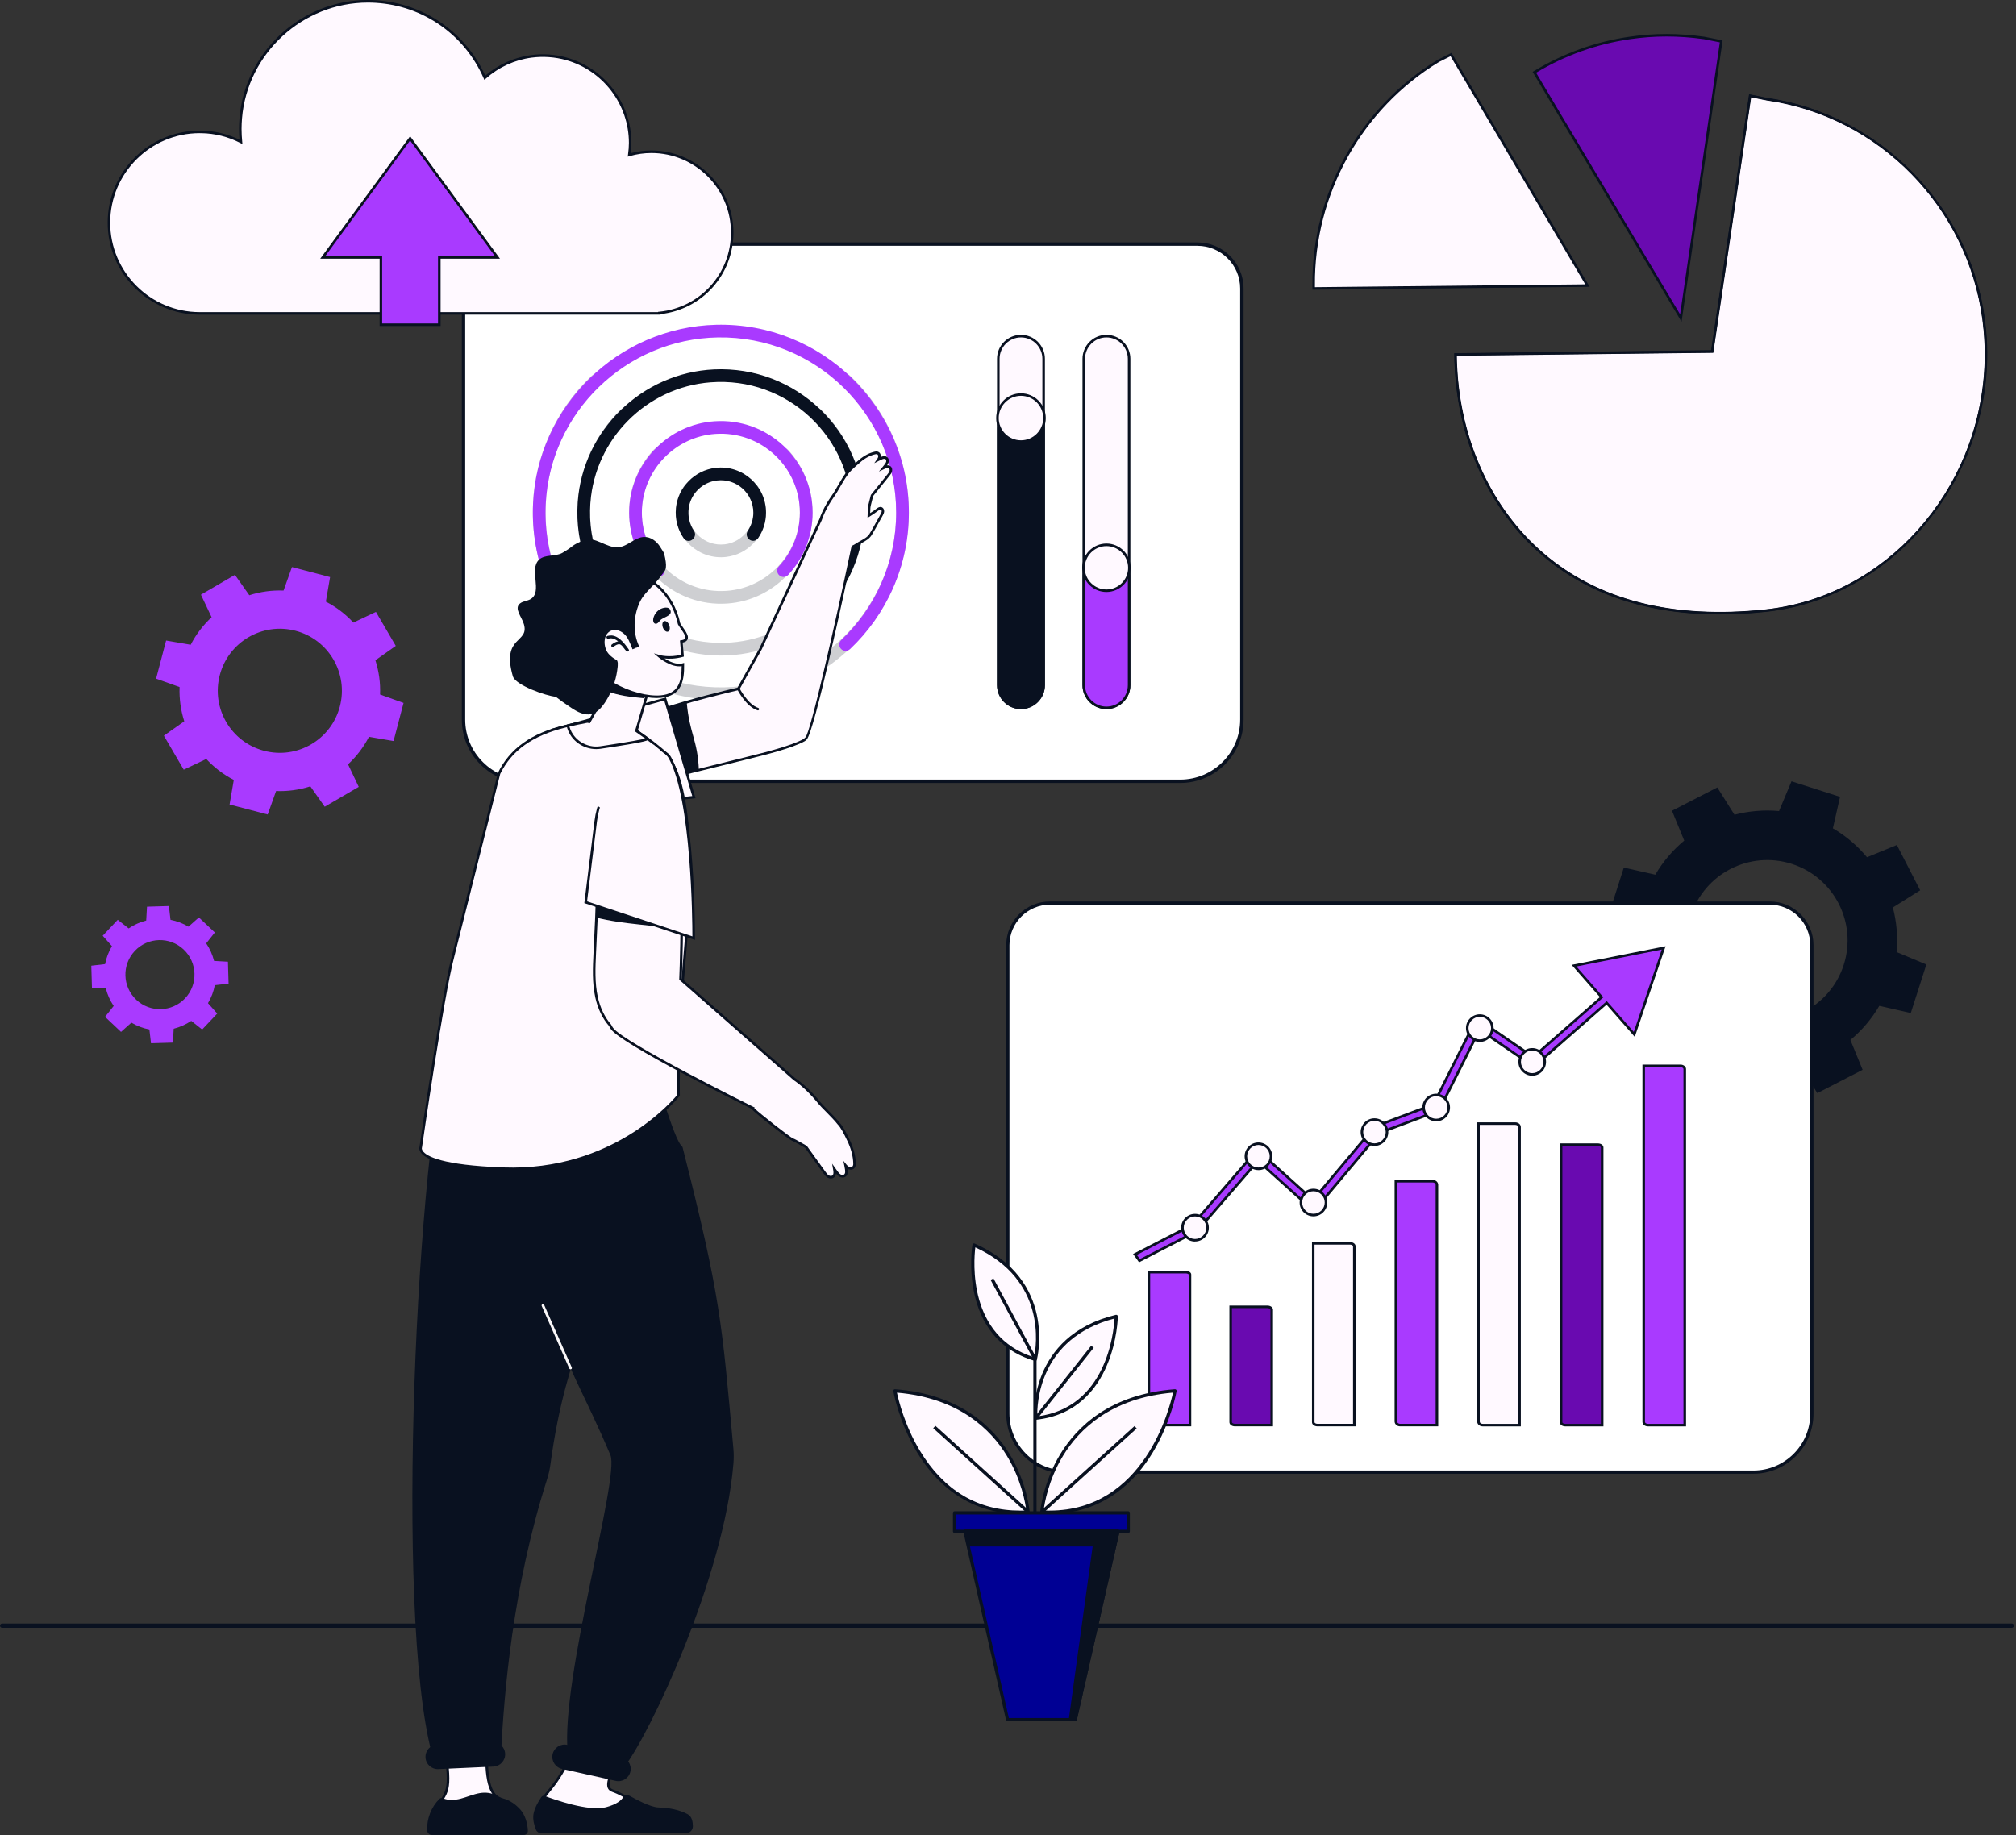 <svg width="715" height="651" viewBox="0 0 715 651" fill="none" xmlns="http://www.w3.org/2000/svg">
<rect x="0" y="0" width="715" height="651" fill="#333333" stroke="none"/>
<g clip-path="url(#clip0_704_926)">
<path d="M139.58 262.87L143.13 249.35L134.8 246.37C134.97 242.19 134.38 238.1 133.14 234.22L140.37 229.12L133.33 217.06L125.33 220.85C122.57 217.87 119.29 215.34 115.57 213.43L117.07 204.71L103.55 201.16L100.57 209.49C96.4 209.33 92.3 209.91 88.42 211.15L83.32 203.92L71.26 210.96L75.05 218.96C72.06 221.72 69.54 225 67.63 228.72L58.91 227.22L55.36 240.74L63.69 243.72C63.53 247.89 64.11 251.99 65.35 255.87L58.12 260.97L65.16 273.03L73.16 269.24C75.92 272.22 79.21 274.75 82.92 276.66L81.42 285.38L94.94 288.93L97.92 280.6C102.1 280.77 106.19 280.18 110.07 278.94L115.17 286.17L127.23 279.13L123.44 271.13C126.42 268.37 128.95 265.08 130.86 261.37L139.58 262.87ZM93.65 266.33C81.89 263.24 74.87 251.21 77.96 239.45C81.05 227.7 93.08 220.67 104.84 223.76C116.6 226.85 123.62 238.88 120.53 250.64C117.44 262.4 105.41 269.42 93.65 266.33Z" fill="#A93AFF"/>
<path d="M677.69 359.36L683.21 342.14L672.65 337.72C673.15 332.33 672.67 327 671.33 321.91L681.02 315.82L672.75 299.75L662.16 304.09C658.79 300.04 654.74 296.56 650.06 293.83L652.6 282.67L635.38 277.15L630.96 287.71C625.58 287.22 620.24 287.69 615.15 289.02L609.06 279.33L592.99 287.6L597.33 298.19C593.28 301.56 589.8 305.61 587.07 310.29L575.91 307.75L570.39 324.97L580.94 329.39C580.45 334.76 580.92 340.11 582.26 345.2L572.57 351.3L580.84 367.36L591.43 363.02C594.8 367.06 598.87 370.56 603.53 373.28L600.99 384.44L618.21 389.96L622.63 379.4C628.02 379.9 633.35 379.42 638.44 378.08L644.54 387.77L660.61 379.5L656.27 368.91C660.31 365.54 663.81 361.47 666.52 356.81L677.69 359.35V359.36ZM618.11 360.67C603.14 355.87 594.89 339.84 599.68 324.87C604.48 309.9 620.51 301.65 635.48 306.45C650.45 311.25 658.71 327.28 653.91 342.25C649.11 357.23 633.08 365.48 618.11 360.68V360.67Z" fill="#091120"/>
<path d="M71.7 365.2L77.04 359.54L73.76 355.86C74.96 353.86 75.76 351.7 76.18 349.48L81.07 348.92L80.84 341.15L75.92 340.87C75.36 338.67 74.44 336.57 73.13 334.64L76.19 330.78L70.53 325.44L66.85 328.72C64.85 327.53 62.69 326.72 60.47 326.29L59.9 321.4L52.13 321.63L51.85 326.55C49.65 327.11 47.55 328.03 45.62 329.34L41.76 326.28L36.42 331.94L39.7 335.62C38.51 337.62 37.7 339.78 37.27 342L32.38 342.57L32.61 350.34L37.53 350.62C38.09 352.82 39.02 354.93 40.32 356.85L37.26 360.71L42.92 366.05L46.6 362.77C48.6 363.97 50.76 364.77 52.98 365.19L53.55 370.08L61.32 369.85L61.6 364.93C63.8 364.37 65.91 363.44 67.83 362.14L71.69 365.2H71.7ZM48.32 354.64C43.4 350 43.17 342.24 47.81 337.32C52.45 332.4 60.21 332.17 65.13 336.82C70.05 341.46 70.28 349.22 65.64 354.14C61 359.06 53.24 359.29 48.32 354.65V354.64Z" fill="#A93AFF"/>
<path d="M713.53 577.44H0.76C0.34 577.44 0 577.1 0 576.68C0 576.26 0.34 575.92 0.76 575.92H713.52C713.94 575.92 714.28 576.26 714.28 576.68C714.28 577.1 713.94 577.44 713.52 577.44H713.53Z" fill="#091120"/>
<path d="M424.69 86.6H180.16C171.46 86.6 164.4 93.65 164.4 102.35C164.4 146.4 164.4 209.87 164.4 255.26C164.4 267.35 174.2 277.15 186.29 277.15H418.57C430.66 277.15 440.46 267.35 440.46 255.26C440.46 209.87 440.46 146.39 440.46 102.35C440.46 93.65 433.41 86.6 424.7 86.6H424.69Z" fill="white"/>
<path d="M424.69 86H180.16C171.14 86 163.8 93.34 163.8 102.35V255.26C163.8 261.27 166.13 266.91 170.38 271.16C174.63 275.41 180.27 277.75 186.28 277.75H418.56C430.96 277.75 441.05 267.66 441.05 255.26V102.35C441.05 93.33 433.71 86 424.69 86ZM418.56 276.55H186.28C180.59 276.55 175.25 274.34 171.23 270.31C167.21 266.29 164.99 260.94 164.99 255.26V102.35C164.99 93.99 171.79 87.2 180.15 87.2H424.68C433.04 87.2 439.84 94 439.84 102.35V255.26C439.84 267 430.3 276.55 418.55 276.55H418.56Z" fill="#091120"/>
<g opacity="0.2">
<path d="M257.34 248.32C292.12 247.47 320.68 219.54 322.28 184.79C323.21 164.52 315.03 146.08 301.49 133.26C300.55 132.37 299.05 132.44 298.21 133.43C297.45 134.34 297.51 135.68 298.37 136.49C311.02 148.45 318.67 165.66 317.79 184.6C316.28 217.18 289.37 243.28 256.76 243.83C221.98 244.43 193.49 216.31 193.49 181.66C193.49 163.89 200.99 147.83 212.98 136.49C213.84 135.68 213.9 134.34 213.14 133.44C212.31 132.44 210.81 132.36 209.86 133.26C197.01 145.42 188.99 162.62 188.99 181.66C188.99 218.98 219.82 249.24 257.35 248.32H257.34Z" fill="#091120"/>
<path d="M258.101 232.49C283.651 231.29 304.581 210.93 306.421 185.42C307.551 169.75 301.541 155.42 291.321 145.38C290.391 144.46 288.871 144.54 288.031 145.54C287.281 146.44 287.331 147.76 288.161 148.57C297.501 157.73 302.981 170.8 301.941 185.1C300.291 207.81 282.041 226.16 259.34 227.91C232.101 230.01 209.271 208.45 209.271 181.66C209.271 168.72 214.591 157 223.171 148.57C224.001 147.75 224.061 146.43 223.311 145.54C222.471 144.54 220.95 144.47 220.01 145.38C210.61 154.61 204.771 167.47 204.771 181.65C204.771 210.52 228.94 233.85 258.11 232.49H258.101Z" fill="#091120"/>
<path d="M257.98 214.09C274.27 212.96 287.35 199.57 288.14 183.27C288.58 174.12 285.22 165.73 279.5 159.56C278.59 158.58 277.02 158.65 276.16 159.67V159.69C275.42 160.56 275.46 161.82 276.23 162.65C281.16 167.97 284.04 175.21 283.64 183.11C282.93 197.13 271.68 208.62 257.68 209.6C241.32 210.76 227.63 197.78 227.63 181.65C227.63 174.32 230.45 167.64 235.08 162.65C235.85 161.82 235.89 160.55 235.16 159.68L235.14 159.66C234.28 158.64 232.71 158.57 231.8 159.55C226.41 165.36 223.12 173.13 223.12 181.65C223.12 200.34 238.98 215.41 257.96 214.09H257.98Z" fill="#091120"/>
<path d="M257.57 197.56C264.94 196.71 270.84 190.71 271.59 183.33C272 179.31 270.91 175.55 268.82 172.53C268.03 171.39 266.35 171.35 265.46 172.42L265.35 172.55C264.73 173.29 264.63 174.37 265.18 175.17C266.75 177.46 267.5 180.35 267.05 183.41C266.3 188.48 262.14 192.5 257.05 193.09C250.09 193.91 244.14 188.46 244.14 181.66C244.14 179.28 244.86 177.07 246.11 175.24C246.66 174.43 246.65 173.36 246.02 172.61L245.87 172.43C244.95 171.34 243.26 171.45 242.46 172.62C240.69 175.2 239.65 178.31 239.65 181.67C239.65 191.12 247.89 198.69 257.57 197.57V197.56Z" fill="#091120"/>
</g>
<path d="M253.99 115.21C219.21 116.06 190.65 143.99 189.05 178.74C188.12 199.01 196.3 217.45 209.84 230.27C210.78 231.16 212.28 231.09 213.12 230.1C213.88 229.19 213.82 227.85 212.96 227.04C200.31 215.08 192.66 197.87 193.54 178.93C195.05 146.35 221.96 120.25 254.57 119.7C289.35 119.11 317.84 147.22 317.84 181.87C317.84 199.64 310.34 215.7 298.35 227.04C297.49 227.85 297.43 229.19 298.19 230.09C299.02 231.09 300.52 231.17 301.47 230.27C314.32 218.11 322.34 200.91 322.34 181.87C322.34 144.55 291.51 114.29 253.98 115.21H253.99Z" fill="#A93AFF"/>
<path d="M253.22 131.04C227.67 132.24 206.74 152.6 204.9 178.11C203.77 193.78 209.78 208.11 220 218.15C220.93 219.07 222.45 218.99 223.29 217.99C224.04 217.09 223.99 215.77 223.16 214.96C213.82 205.8 208.34 192.73 209.38 178.43C211.02 155.72 229.28 137.37 251.98 135.62C279.22 133.52 302.05 155.08 302.05 181.87C302.05 194.81 296.73 206.53 288.15 214.96C287.32 215.78 287.26 217.1 288.01 217.99C288.85 218.99 290.37 219.06 291.31 218.15C300.71 208.92 306.55 196.06 306.55 181.88C306.55 153.01 282.38 129.68 253.21 131.04H253.22Z" fill="#091120"/>
<path d="M253.34 149.44C237.05 150.57 223.97 163.96 223.18 180.26C222.74 189.41 226.09 197.8 231.82 203.97C232.73 204.95 234.3 204.88 235.16 203.86H235.17C235.9 202.98 235.86 201.71 235.09 200.88C230.16 195.56 227.28 188.32 227.68 180.42C228.39 166.4 239.64 154.91 253.64 153.93C270 152.77 283.69 165.75 283.69 181.88C283.69 189.21 280.86 195.89 276.24 200.88C275.47 201.71 275.43 202.98 276.16 203.85L276.18 203.87C277.04 204.89 278.61 204.96 279.52 203.98C284.91 198.17 288.2 190.4 288.2 181.88C288.2 163.19 272.34 148.12 253.36 149.44H253.34Z" fill="#A93AFF"/>
<path d="M253.76 165.97C246.39 166.82 240.49 172.82 239.74 180.2C239.33 184.22 240.42 187.98 242.51 191C243.3 192.14 244.98 192.18 245.87 191.11L245.98 190.98C246.6 190.24 246.7 189.16 246.15 188.36C244.58 186.07 243.83 183.18 244.28 180.12C245.03 175.05 249.19 171.03 254.28 170.44C261.25 169.62 267.19 175.07 267.19 181.87C267.19 184.24 266.46 186.46 265.22 188.29C264.67 189.1 264.68 190.17 265.31 190.92L265.46 191.1C266.38 192.19 268.07 192.08 268.87 190.91C270.64 188.33 271.68 185.22 271.68 181.86C271.68 172.41 263.44 164.84 253.76 165.96V165.97Z" fill="#091120"/>
<path d="M362.1 251.09C357.66 251.09 354.06 247.49 354.06 243.05V127.27C354.06 122.83 357.66 119.23 362.1 119.23C366.54 119.23 370.14 122.83 370.14 127.27V243.05C370.14 247.49 366.54 251.09 362.1 251.09Z" fill="#FFF9FF"/>
<path d="M362.1 251.54C357.42 251.54 353.61 247.73 353.61 243.05V127.27C353.61 122.59 357.42 118.78 362.1 118.78C366.78 118.78 370.59 122.59 370.59 127.27V243.05C370.59 247.73 366.78 251.54 362.1 251.54ZM362.1 119.69C357.92 119.69 354.51 123.09 354.51 127.28V243.06C354.51 247.24 357.91 250.65 362.1 250.65C366.29 250.65 369.69 247.25 369.69 243.06V127.28C369.69 123.1 366.29 119.69 362.1 119.69Z" fill="#091120"/>
<path d="M362.1 251.09C357.66 251.09 354.06 247.49 354.06 243.05V151.56C354.06 147.12 357.66 143.52 362.1 143.52C366.54 143.52 370.14 147.12 370.14 151.56V243.05C370.14 247.49 366.54 251.09 362.1 251.09Z" fill="#091120"/>
<path d="M362.1 251.54C357.42 251.54 353.61 247.73 353.61 243.05V151.56C353.61 146.88 357.42 143.07 362.1 143.07C366.78 143.07 370.59 146.88 370.59 151.56V243.05C370.59 247.73 366.78 251.54 362.1 251.54ZM362.1 143.98C357.92 143.98 354.51 147.38 354.51 151.57V243.06C354.51 247.24 357.91 250.65 362.1 250.65C366.29 250.65 369.69 247.25 369.69 243.06V151.57C369.69 147.39 366.29 143.98 362.1 143.98Z" fill="#091120"/>
<path d="M392.41 251.09C387.97 251.09 384.37 247.49 384.37 243.05V127.27C384.37 122.83 387.97 119.23 392.41 119.23C396.85 119.23 400.45 122.83 400.45 127.27V243.05C400.45 247.49 396.85 251.09 392.41 251.09Z" fill="#FFF9FF"/>
<path d="M392.41 251.54C387.73 251.54 383.92 247.73 383.92 243.05V127.27C383.92 122.59 387.73 118.78 392.41 118.78C397.09 118.78 400.9 122.59 400.9 127.27V243.05C400.9 247.73 397.09 251.54 392.41 251.54ZM392.41 119.69C388.23 119.69 384.82 123.09 384.82 127.28V243.06C384.82 247.24 388.22 250.65 392.41 250.65C396.6 250.65 400 247.25 400 243.06V127.28C400 123.1 396.6 119.69 392.41 119.69Z" fill="#091120"/>
<path d="M392.41 251.09C387.97 251.09 384.37 247.49 384.37 243.05V204.07C384.37 199.63 387.97 196.03 392.41 196.03C396.85 196.03 400.45 199.63 400.45 204.07V243.05C400.45 247.49 396.85 251.09 392.41 251.09Z" fill="#A93AFF"/>
<path d="M392.41 251.54C387.73 251.54 383.92 247.73 383.92 243.05V204.07C383.92 199.39 387.73 195.58 392.41 195.58C397.09 195.58 400.9 199.39 400.9 204.07V243.05C400.9 247.73 397.09 251.54 392.41 251.54ZM392.41 196.49C388.23 196.49 384.82 199.89 384.82 204.08V243.06C384.82 247.24 388.22 250.65 392.41 250.65C396.6 250.65 400 247.25 400 243.06V204.08C400 199.9 396.6 196.49 392.41 196.49Z" fill="#091120"/>
<path d="M370.44 148.31C370.44 152.92 366.7 156.65 362.1 156.65C357.5 156.65 353.76 152.91 353.76 148.31C353.76 143.71 357.5 139.97 362.1 139.97C366.7 139.97 370.44 143.71 370.44 148.31Z" fill="#FFF9FF"/>
<path d="M362.1 157.1C357.25 157.1 353.31 153.16 353.31 148.31C353.31 143.46 357.26 139.52 362.1 139.52C366.94 139.52 370.89 143.47 370.89 148.31C370.89 153.15 366.95 157.1 362.1 157.1ZM362.1 140.41C357.75 140.41 354.21 143.95 354.21 148.3C354.21 152.65 357.75 156.19 362.1 156.19C366.45 156.19 369.99 152.65 369.99 148.3C369.99 143.95 366.45 140.41 362.1 140.41Z" fill="#091120"/>
<path d="M400.55 201.42C400.55 205.91 396.91 209.56 392.41 209.56C387.91 209.56 384.27 205.92 384.27 201.42C384.27 196.92 387.91 193.28 392.41 193.28C396.91 193.28 400.55 196.92 400.55 201.42Z" fill="#FFF9FF"/>
<path d="M392.41 210C387.68 210 383.82 206.15 383.82 201.41C383.82 196.67 387.67 192.82 392.41 192.82C397.15 192.82 400.99 196.67 400.99 201.41C400.99 206.15 397.14 210 392.41 210ZM392.41 193.73C388.17 193.73 384.72 197.18 384.72 201.42C384.72 205.66 388.17 209.11 392.41 209.11C396.65 209.11 400.1 205.66 400.1 201.42C400.1 197.18 396.65 193.73 392.41 193.73Z" fill="#091120"/>
<path d="M465.91 101.14V102.32L563.01 101.3L514.64 19.34L510.18 21.57C483.42 37.79 465.63 67.45 465.92 101.13L465.91 101.14Z" fill="#FFF9FF"/>
<path d="M465.47 102.77V101.14C465.18 68.62 482.23 37.99 509.94 21.19L514.81 18.75L563.79 101.74L465.47 102.77ZM514.46 19.93L510.37 21.98C482.96 38.6 466.08 68.94 466.35 101.14V101.87L562.22 100.86L514.45 19.93H514.46Z" fill="#091120"/>
<path d="M516.21 125.73C516.21 127.13 516.25 128.52 516.34 129.89C518.2 171.46 546.86 225.02 626.15 216.61C669.12 212.05 702.37 173.67 704.26 129.58C704.33 128.01 704.36 126.44 704.34 124.84C704.3 122.15 704.19 118.49 703.53 113.44C698.37 73.79 666.79 40.96 626.74 35.17L620.68 33.96L607.23 124.67L516.19 125.72L516.21 125.73Z" fill="#FFF9FF"/>
<path d="M609.89 217.96C584.27 217.96 563.069 210.88 546.719 196.82C528.329 181.01 517.1 156.62 515.9 129.92C515.82 128.69 515.78 127.32 515.77 125.74V125.29L606.87 124.24L620.33 33.44L626.849 34.74C646.209 37.54 664.58 46.97 678.56 61.3C692.44 75.53 701.48 94.03 704 113.39C704.64 118.26 704.77 121.91 704.81 124.84C704.82 126.43 704.799 128.04 704.729 129.6C703.799 151.18 695.36 172 680.96 188.22C666.4 204.62 646.96 214.86 626.21 217.06C620.59 217.66 615.15 217.95 609.9 217.95L609.89 217.96ZM516.669 126.18C516.689 127.55 516.729 128.77 516.799 129.87C517.979 156.33 529.1 180.48 547.31 196.14C566.82 212.91 593.329 219.66 626.109 216.18C668.479 211.68 701.89 174.45 703.82 129.58C703.89 128.03 703.92 126.44 703.9 124.87C703.86 121.97 703.729 118.35 703.099 113.53C697.879 73.42 666.46 41.39 626.69 35.65L621.07 34.53L607.64 125.15L516.669 126.19V126.18Z" fill="#091120"/>
<path d="M609.88 217.88C584.27 217.88 563.1 210.8 546.76 196.76C528.39 180.96 517.16 156.6 515.97 129.92C515.89 128.67 515.85 127.31 515.84 125.74V125.37L606.93 124.32L620.39 33.54L626.83 34.82C646.18 37.61 664.53 47.04 678.5 61.36C692.37 75.58 701.4 94.07 703.91 113.4C704.54 118.25 704.68 121.91 704.72 124.84C704.73 126.43 704.71 128.03 704.64 129.6C703.71 151.17 695.28 171.97 680.89 188.17C666.34 204.55 646.92 214.79 626.19 216.98C620.57 217.58 615.14 217.87 609.89 217.87L609.88 217.88ZM516.58 126.1C516.59 127.5 516.64 128.74 516.71 129.87C517.9 156.35 529.03 180.52 547.25 196.19C566.78 212.98 593.31 219.73 626.11 216.25C668.52 211.75 701.96 174.49 703.89 129.57C703.96 128.02 703.99 126.43 703.97 124.85C703.92 121.79 703.79 118.3 703.17 113.5C697.95 73.35 666.5 41.3 626.7 35.55L621 34.42L607.56 125.06H607.24L516.58 126.1Z" fill="#091120"/>
<path d="M596.13 112.84L610.46 14.67C610.46 14.67 610.44 14.67 610.43 14.67L604.4 13.47C596.25 12.32 587.6 12.06 578.11 13.45C565.84 15.22 554.36 19.47 544.19 25.65L596.14 112.84H596.13Z" fill="#690AB0"/>
<path d="M596.39 114.16L543.56 25.5L543.94 25.27C554.44 18.89 565.91 14.76 578.03 13.01C586.73 11.73 595.37 11.74 604.45 13.03L610.92 14.32L610.89 14.75L596.38 114.17L596.39 114.16ZM544.8 25.8L595.87 111.52L609.95 15.02L604.31 13.9C595.34 12.63 586.78 12.63 578.17 13.89C566.32 15.6 555.09 19.61 544.8 25.8Z" fill="#091120"/>
<path d="M315.54 165.72C315.01 165.34 314.27 165.58 313.67 165.85C313.55 165.9 313.44 165.96 313.33 166.02C313.53 165.77 313.73 165.53 313.93 165.28C314.26 164.87 314.6 164.44 314.75 163.92C314.89 163.41 314.78 162.79 314.35 162.48C313.81 162.1 313.08 162.34 312.48 162.61C312.15 162.76 311.82 162.92 311.49 163.09C311.67 162.83 311.82 162.56 311.91 162.26C312.05 161.75 311.94 161.13 311.51 160.82C311.2 160.6 310.82 160.59 310.44 160.67C308.39 161.11 306.53 162.18 304.95 163.54C302.4 165.74 300.91 167.07 300.13 168.41C298.88 170.03 296.71 174.17 295.94 175.25C293.72 178.35 292.02 181.46 291.08 184.28V184.3C291.08 184.3 291.06 184.3 291.06 184.33L275.79 217.21L273.18 222.82L269.78 230.14L261.89 244.33C256.21 245.68 244.36 248.54 234.93 251.73C233.48 259.69 241.46 266.45 244.15 274.09C251.14 272.36 258.12 270.63 265.1 268.9C270.19 267.64 280.59 265.12 285.18 262.58C285.42 262.45 285.64 262.25 285.84 262.01C288.31 260.92 302.45 193.98 302.45 193.98C302.99 193.73 303.51 193.43 303.99 193.1C305.69 191.96 307.78 191.3 308.84 189.53C310.18 187.29 311.4 184.97 312.69 182.7C312.92 182.3 313.15 181.88 313.18 181.42C313.21 180.96 312.98 180.45 312.54 180.32C312.06 180.17 311.58 180.5 311.19 180.81C310.23 181.54 309.23 182.22 308.2 182.85C308.23 181.94 308.25 181.04 308.31 180.14C308.36 179.39 308.85 177.72 309.32 175.76C311.26 173.35 313.21 170.93 315.15 168.52C315.48 168.11 315.82 167.68 315.97 167.16C316.11 166.65 316 166.03 315.57 165.72H315.54Z" fill="#FFF9FF"/>
<path d="M243.84 274.62L243.7 274.23C242.74 271.49 241.05 268.81 239.41 266.22C236.51 261.63 233.51 256.88 234.47 251.64L234.52 251.38L234.77 251.29C244.61 247.96 257.18 244.96 261.57 243.92L269.37 229.91L290.65 184.06C291.58 181.29 293.28 178.14 295.55 174.97C295.85 174.55 296.42 173.57 297.01 172.53C297.94 170.92 298.99 169.09 299.75 168.11C300.52 166.79 301.89 165.53 304.63 163.18C306.43 161.63 308.35 160.63 310.32 160.21C310.89 160.09 311.36 160.16 311.74 160.43C312.31 160.83 312.46 161.54 312.36 162.14C312.99 161.86 313.87 161.6 314.58 162.1C315.22 162.55 315.33 163.39 315.16 164.03C315.05 164.43 314.85 164.77 314.62 165.08C315.01 165.03 315.42 165.09 315.78 165.35C316.42 165.8 316.53 166.65 316.35 167.28C316.18 167.89 315.79 168.37 315.45 168.8L309.68 175.96C309.55 176.5 309.41 177.02 309.29 177.51C308.99 178.67 308.73 179.68 308.7 180.17C308.66 180.78 308.64 181.4 308.62 182.02C309.41 181.51 310.16 180.99 310.86 180.45C311.22 180.18 311.89 179.67 312.62 179.89C313.3 180.1 313.62 180.83 313.58 181.45C313.54 182.02 313.26 182.52 313.04 182.92C312.59 183.71 312.16 184.5 311.72 185.29C310.91 186.76 310.07 188.29 309.19 189.75C308.38 191.1 307.04 191.84 305.74 192.56C305.23 192.84 304.69 193.14 304.21 193.46C303.74 193.77 303.27 194.05 302.81 194.27C299.48 209.98 288.87 259.31 286.14 262.28C285.88 262.58 285.63 262.8 285.36 262.95C280.89 265.43 271.04 267.87 265.75 269.17L243.82 274.6L243.84 274.62ZM235.31 252.07C234.56 256.85 237.29 261.18 240.17 265.75C241.76 268.27 243.4 270.86 244.41 273.56L265.55 268.32C270.8 267.02 280.57 264.61 284.94 262.18C285.11 262.08 285.29 261.93 285.48 261.71L285.64 261.59C287.47 260.01 296.43 220.23 301.99 193.88L302.04 193.66L302.24 193.57C302.72 193.35 303.22 193.06 303.72 192.73C304.24 192.38 304.78 192.08 305.32 191.79C306.57 191.1 307.75 190.45 308.43 189.31C309.3 187.86 310.14 186.34 310.95 184.87C311.39 184.07 311.83 183.28 312.27 182.49C312.46 182.15 312.68 181.77 312.7 181.41C312.72 181.15 312.6 180.83 312.38 180.77C312.11 180.69 311.75 180.94 311.43 181.18C310.49 181.9 309.48 182.59 308.4 183.25L307.68 183.69L307.74 182.1C307.76 181.44 307.78 180.78 307.82 180.13C307.85 179.56 308.11 178.56 308.43 177.3C308.56 176.79 308.7 176.24 308.84 175.67L308.93 175.49L314.76 168.25C315.06 167.88 315.37 167.49 315.49 167.06C315.58 166.73 315.53 166.3 315.26 166.1C314.98 165.9 314.53 165.96 313.84 166.27L311.73 167.27L313.55 165.01C313.85 164.63 314.16 164.25 314.28 163.82C314.37 163.49 314.32 163.06 314.05 162.87C313.77 162.67 313.32 162.73 312.63 163.04C312.3 163.19 311.98 163.35 311.66 163.51L310.07 164.31L311.09 162.85C311.27 162.58 311.38 162.37 311.44 162.16C311.53 161.83 311.48 161.4 311.21 161.21C311.04 161.09 310.81 161.06 310.5 161.13C308.68 161.52 306.89 162.45 305.21 163.9C302.77 166 301.24 167.36 300.49 168.65C299.73 169.63 298.65 171.51 297.78 173.02C297.15 174.12 296.6 175.07 296.27 175.53C294.05 178.63 292.39 181.71 291.48 184.43L291.44 184.54L270.16 230.36L262.16 244.75L261.97 244.8C257.81 245.79 245.22 248.77 235.31 252.11V252.07Z" fill="#091120"/>
<path d="M237.95 276.48L247.86 273.13C247.41 262.4 244.55 260.39 243.54 249.06L217.36 257.41C211.33 268.04 236.03 263.82 237.95 276.48Z" fill="#091120"/>
<path d="M268.79 251.99C268.79 251.99 268.7 251.99 268.65 251.97C264.61 250.68 261.59 244.78 261.47 244.53C261.36 244.31 261.45 244.04 261.67 243.93C261.89 243.82 262.16 243.91 262.27 244.13C262.3 244.19 265.25 249.94 268.92 251.12C269.16 251.2 269.29 251.45 269.21 251.69C269.15 251.88 268.97 252 268.78 252L268.79 251.99Z" fill="#091120"/>
<path d="M246.09 282.77L235.89 247.93L195.98 258.92L200.32 287.6L246.09 282.77Z" fill="#FFF9FF"/>
<path d="M199.94 288.09L195.48 258.6L236.2 247.38L246.68 283.16L199.94 288.08V288.09ZM196.49 259.25L200.7 287.1L245.51 282.38L235.58 248.48L196.48 259.25H196.49Z" fill="#091120"/>
<path d="M242.85 643.98C242.85 643.98 242.79 643.96 242.76 643.95C241.66 643.61 238.91 643.49 235.6 643.33C228.63 642.97 223.67 637.47 217.21 635.21C210.75 632.95 228.25 614.09 226.29 608.35C216.96 608.04 209.24 599.11 208.52 602.43C200.91 637.54 190.36 634.55 190.34 644.43C190.33 648.92 194.82 649.79 197.24 649.73C215.86 649.27 226.64 649.62 241.79 649.75C245.12 649.78 246.02 645.01 242.85 643.99V643.98Z" fill="#FFF9FF"/>
<path d="M241.83 650.19H241.8C238.24 650.16 234.92 650.12 231.68 650.08C221.3 649.94 211.5 649.82 197.26 650.17C196.37 650.2 193.31 650.12 191.39 648.24C190.39 647.27 189.89 645.98 189.89 644.42C189.89 640.49 191.56 638.44 193.87 635.61C197.66 630.96 203.39 623.92 208.08 602.33C208.19 601.84 208.43 601.51 208.8 601.35C209.77 600.92 211.31 601.83 213.65 603.21C216.91 605.12 221.37 607.75 226.3 607.91H226.61L226.71 608.21C227.67 611 224.62 616.19 221.4 621.69C218.52 626.6 215.54 631.68 216.35 633.86C216.51 634.31 216.84 634.61 217.36 634.79C219.95 635.7 222.32 637.13 224.61 638.51C228.17 640.65 231.52 642.68 235.63 642.89L236.35 642.93C239.41 643.08 241.83 643.2 242.9 643.54L243 643.57C244.86 644.17 245.46 645.86 245.23 647.27C245 648.69 243.84 650.21 241.84 650.21L241.83 650.19ZM215.31 649.04C221.08 649.04 226.31 649.11 231.69 649.18C234.92 649.22 238.24 649.26 241.8 649.3H241.83C243.32 649.3 244.16 648.21 244.34 647.12C244.49 646.17 244.16 644.89 242.72 644.42L242.63 644.39C241.67 644.09 239.18 643.97 236.31 643.82L235.59 643.78C231.26 643.56 227.65 641.38 224.15 639.27C221.9 637.91 219.57 636.51 217.07 635.63C216.3 635.36 215.77 634.86 215.51 634.16C214.56 631.57 217.51 626.54 220.63 621.22C223.49 616.34 226.45 611.29 225.94 608.78C220.92 608.51 216.47 605.89 213.2 603.97C211.41 602.92 209.72 601.92 209.16 602.16C209.13 602.17 209.02 602.22 208.96 602.51C204.23 624.31 198.42 631.45 194.57 636.17C192.3 638.96 190.8 640.8 190.79 644.41C190.79 645.72 191.2 646.79 192.02 647.59C193.34 648.88 195.59 649.3 197.24 649.26C204.11 649.09 209.94 649.03 215.31 649.03V649.04Z" fill="#091120"/>
<path d="M243.98 643.62C240.93 641.94 237.27 641.29 233.5 641.17C230.73 641.08 225.56 638.33 223 636.88C222.3 636.48 221.46 636.77 221.06 637.47C220.42 638.57 218.82 640.05 214.87 641.1C208.78 642.71 196.4 638.3 193.23 637.1C192.77 636.93 192.27 637.08 192 637.48C191.19 638.66 189.6 641.19 189.21 643.5C188.87 645.47 189.52 647.65 190.06 649C190.37 649.79 191.12 650.31 191.97 650.31L243.24 650.34C244.62 650.34 245.74 649.21 245.73 647.83C245.72 646.26 245.38 644.39 243.98 643.63V643.62Z" fill="#091120"/>
<path d="M176.94 637.84C170.01 634.55 173.74 614.03 172.26 607.52C165.32 607.21 156.06 608.74 156.67 612.49C160.41 635.57 159.27 634.58 154.67 641.52C151.84 645.77 151.82 650.85 159.14 650.16C166.68 649.46 172.53 649.78 178.09 649.81C182.63 649.84 191.11 644.57 176.94 637.85V637.84Z" fill="#FFF9FF"/>
<path d="M157.88 650.67C154.92 650.67 153.6 649.57 153.01 648.59C151.95 646.81 152.43 644.08 154.29 641.27C154.68 640.68 155.05 640.15 155.39 639.65C158.98 634.44 159.62 633.51 156.23 612.56C156.1 611.76 156.33 611.01 156.93 610.34C159.15 607.85 166.33 606.8 172.28 607.07L172.62 607.09L172.7 607.42C173.19 609.58 173.12 613.11 173.05 617.2C172.9 625.28 172.71 635.34 177.13 637.44C184.55 640.96 185.58 644 185.14 645.93C184.5 648.74 180.58 650.29 178.09 650.26C176.93 650.26 175.75 650.23 174.55 650.21C169.91 650.13 165.12 650.05 159.18 650.6C158.72 650.64 158.29 650.66 157.89 650.66L157.88 650.67ZM170.48 607.93C165.25 607.93 159.4 608.91 157.6 610.93C157.19 611.4 157.03 611.88 157.11 612.41C160.56 633.71 159.89 634.7 156.13 640.15C155.79 640.64 155.43 641.17 155.04 641.75C153.4 644.22 152.91 646.66 153.78 648.11C154.55 649.4 156.39 649.95 159.09 649.69C165.08 649.13 170.11 649.22 174.55 649.29C175.75 649.31 176.92 649.33 178.08 649.34H178.12C180.35 649.34 183.74 647.97 184.25 645.71C184.77 643.43 182.1 640.78 176.73 638.23C171.78 635.88 171.97 625.94 172.13 617.16C172.2 613.5 172.26 610.03 171.87 607.93C171.41 607.91 170.94 607.91 170.46 607.91L170.48 607.93Z" fill="#091120"/>
<path d="M242.04 406.84C238.63 404.31 232.32 377.79 228.99 375.14C221.63 369.3 193.77 369.45 185.07 371.93C188.72 474.71 198 472.39 216.5 516.2C219.83 524.08 198.8 595.65 201.34 621.66C206.96 622.88 214.35 625.76 221.43 626.74C230.31 615.53 256.76 559.52 260.11 519.26C260.26 517.5 260.27 515.72 260.11 513.97C256.02 469.17 255.64 460.38 242.05 406.85L242.04 406.84Z" fill="#091120"/>
<path d="M159.76 364.25C147.66 409.36 140.01 571.72 153.08 621.75C165.12 622.79 165.56 622.42 177.61 623.46C178.75 600.64 181.76 563.29 194.01 524.8C194.54 523.12 194.96 521.39 195.19 519.64C201.2 475.06 213.03 468.07 221.86 410.43C219.11 407.2 198.49 380.7 195.83 377.37C189.95 370.04 168.79 363.78 159.76 364.25Z" fill="#091120"/>
<path d="M220.27 623.22L201.2 618.96C198.85 618.43 196.51 619.92 195.99 622.27C195.47 624.62 196.95 626.96 199.3 627.48L218.37 631.74C220.72 632.26 223.06 630.78 223.58 628.43C224.1 626.08 222.62 623.74 220.27 623.22Z" fill="#091120"/>
<path d="M174.59 617.95L155.07 618.84C152.66 618.95 150.8 620.99 150.91 623.4C151.02 625.81 153.06 627.67 155.47 627.56L174.99 626.67C177.4 626.56 179.26 624.52 179.15 622.11C179.04 619.7 177 617.84 174.59 617.95Z" fill="#091120"/>
<path d="M192.37 462.66C192.13 462.77 192.02 463.05 192.13 463.29L201.91 485.46C202.02 485.7 202.3 485.81 202.54 485.71C202.59 485.69 202.63 485.66 202.67 485.62C202.82 485.49 202.87 485.27 202.78 485.08L193 462.91C192.89 462.67 192.61 462.56 192.37 462.66Z" fill="#F9F7F8"/>
<path d="M178.13 637.89C177.32 637.71 176.57 637.39 175.88 636.94C174.26 635.91 172.12 635.75 170.19 636.07C167.85 636.47 165.66 637.47 163.37 638.06C161.34 638.58 159.09 638.75 157.19 637.93C156.74 637.73 156.22 637.77 155.87 638.11C152.93 641.01 151.31 645.22 151.51 649.34C151.55 650.22 152.27 650.92 153.15 650.92H185.76C186.58 650.92 187.25 650.25 187.22 649.43C187.12 646.79 186.23 643.85 184.61 641.99C182.96 640.1 180.61 638.44 178.14 637.9L178.13 637.89Z" fill="#091120"/>
<path d="M234.74 266.04C234.68 265.98 234.62 265.92 234.56 265.87C234.45 265.78 234.34 265.69 234.24 265.6C234.24 265.6 234.1 265.48 234.03 265.44C232.52 264.19 231.06 263.05 229.72 262.08C229.61 262.01 229.51 261.94 229.41 261.87C223.25 257.4 218.13 254.3 218.13 254.3C218.13 254.3 212.16 255.06 204.74 256.65C203.68 256.89 202.59 257.12 201.48 257.4C201.18 257.46 200.86 257.55 200.54 257.62C189.54 260.3 181.41 265.29 176.97 274.41L160.66 339.32C156.96 353.11 149.21 407.01 149.21 407.01C149.21 407.01 146.5 413.45 178.57 414.59C219.36 416.04 240.66 388.54 240.66 388.54C240.66 388.54 240.28 368.91 242.48 343.42C242.48 343.39 242.49 343.35 242.48 343.29C242.71 340.65 242.94 338.04 243.14 335.46C243.17 335.05 243.2 334.76 243.21 334.62C243.26 333.67 243.36 332.67 243.44 331.63L243.46 331.51C243.72 328.1 243.95 324.84 244.15 321.77C244.15 321.77 247.13 275.6 234.73 266.05L234.74 266.04Z" fill="#FFF9FF"/>
<path d="M181.64 415.08C180.62 415.08 179.6 415.06 178.56 415.03C157.1 414.27 150.71 411.16 149.14 408.69C148.57 407.8 148.71 407.11 148.78 406.89C149.04 405.1 156.61 352.69 160.24 339.19L176.58 274.2C180.8 265.53 188.39 260.12 200.44 257.17L200.83 257.08C201.03 257.03 201.22 256.98 201.4 256.95C202.25 256.74 203.1 256.55 203.93 256.36L204.65 256.2C212.02 254.63 218.03 253.85 218.08 253.84L218.24 253.82L218.37 253.9C218.42 253.93 223.57 257.06 229.68 261.49C229.77 261.56 229.86 261.62 229.97 261.69C231.33 262.68 232.79 263.81 234.32 265.08C234.37 265.11 234.52 265.24 234.52 265.24C234.63 265.34 234.74 265.43 234.84 265.51L235.03 265.68C247.46 275.29 244.73 319.88 244.61 321.78C244.41 324.85 244.18 328.11 243.92 331.52L243.89 331.69L243.82 332.5C243.76 333.23 243.7 333.94 243.66 334.62C243.66 334.7 243.64 334.85 243.63 335.04L243.59 335.48C243.39 338.04 243.17 340.64 242.94 343.27C242.94 343.36 242.94 343.43 242.93 343.47C240.76 368.61 241.11 388.31 241.11 388.51V388.67L241.02 388.8C240.81 389.07 220.2 415.08 181.64 415.08ZM177.4 274.56L161.1 339.42C157.44 353.04 149.73 406.52 149.66 407.06L149.63 407.17C149.63 407.17 149.48 407.61 149.93 408.27C151.19 410.12 156.59 413.34 178.58 414.13C217.27 415.51 238.6 390.35 240.21 388.37C240.18 386.42 239.96 367.37 242.04 343.37V343.32V343.24C242.27 340.6 242.5 337.99 242.7 335.42L242.74 334.97C242.76 334.8 242.77 334.67 242.77 334.59C242.81 333.89 242.87 333.18 242.93 332.44L243.03 331.43C243.28 328.06 243.51 324.81 243.71 321.74C243.74 321.28 246.53 275.7 234.47 266.4L234.27 266.22C234.16 266.13 234.04 266.03 233.94 265.94C233.94 265.94 233.83 265.85 233.77 265.81C232.23 264.53 230.79 263.41 229.46 262.45C229.36 262.39 229.26 262.31 229.15 262.23C223.62 258.22 218.89 255.29 218.04 254.77C217.05 254.9 211.5 255.67 204.84 257.09L204.12 257.25C203.3 257.43 202.45 257.62 201.59 257.84C201.4 257.88 201.22 257.92 201.03 257.97L200.63 258.06C188.88 260.93 181.49 266.17 177.39 274.56H177.4Z" fill="#091120"/>
<path d="M225.71 259.25L231.8 238.57L218.03 239.88L209 256.03L208.29 255.92C207.16 256.14 205.97 256.38 204.74 256.64C203.68 256.88 202.59 257.11 201.48 257.39C201.44 257.49 201.48 257.74 201.59 258.1C203.06 262.95 207.97 265.91 212.98 265.16C220.17 264.09 229.77 262.56 229.72 262.07C229.61 262 229.51 261.93 229.41 261.86C228.11 260.92 226.87 260.05 225.71 259.24V259.25Z" fill="#FFF9FF"/>
<path d="M211.45 265.73C206.78 265.73 202.52 262.72 201.16 258.24C201 257.71 200.98 257.43 201.07 257.21L201.16 257.01L201.37 256.96C202.24 256.74 203.09 256.55 203.92 256.37L204.64 256.21C205.88 255.94 207.07 255.71 208.2 255.49L208.28 255.47L208.75 255.54L217.74 239.45L232.41 238.05L226.22 259.05C227.31 259.8 228.46 260.62 229.66 261.49C229.75 261.56 229.84 261.62 229.95 261.69L230.13 261.81L230.15 262.03C230.21 262.62 230.26 263.05 213.03 265.61C212.49 265.69 211.96 265.73 211.43 265.73H211.45ZM201.95 257.74C201.97 257.8 201.99 257.88 202.02 257.97C203.41 262.53 208.09 265.44 212.92 264.72C223.9 263.08 227.59 262.32 228.82 261.98C227.65 261.13 226.52 260.34 225.45 259.61L225.18 259.43L231.18 239.08L218.31 240.31L209.24 256.53L208.3 256.39C207.19 256.6 206.04 256.84 204.83 257.09L204.11 257.25C203.4 257.41 202.68 257.57 201.95 257.75V257.74Z" fill="#091120"/>
<path d="M215.16 245.02C218.98 246.81 224.01 247.25 228.32 247.68L231.8 238.57L218.03 239.88L215.16 245.02Z" fill="#091120"/>
<path d="M243.3 225.2C242.78 224.03 241.96 223.02 241.25 221.95C241.1 221.73 240.97 221.51 240.84 221.28C238.56 210.62 230.55 203.03 221.84 203.86C212.24 204.77 205.41 215.55 206.59 227.92C207.77 240.29 224.83 248.01 234.43 247.09C240.82 246.48 242.28 242.18 242.21 235.73C238.51 236.76 233.83 232.78 233.83 232.78C233.83 232.78 237.49 233.87 242.08 232.56C241.97 230.98 241.82 229.3 241.65 227.55C241.66 227.55 241.68 227.55 241.69 227.55C242.39 227.43 243.21 227.22 243.47 226.56C243.64 226.12 243.5 225.62 243.31 225.19L243.3 225.2Z" fill="#FFF9FF"/>
<path d="M232.94 247.62C223.41 247.62 207.31 240.26 206.14 227.97C205.56 221.89 206.86 215.99 209.79 211.36C212.75 206.7 217.01 203.88 221.79 203.42C230.54 202.59 238.9 210.19 241.26 221.12C241.37 221.31 241.49 221.51 241.62 221.7C241.81 221.98 242 222.26 242.2 222.54C242.75 223.32 243.31 224.12 243.71 225.02C243.9 225.46 244.13 226.11 243.88 226.74C243.57 227.53 242.72 227.82 242.12 227.94C242.27 229.45 242.41 231.04 242.51 232.55L242.53 232.91L242.18 233.01C239.54 233.76 237.22 233.74 235.67 233.58C237.3 234.62 239.9 235.91 242.07 235.31L242.63 235.15V235.73C242.71 241.45 241.77 246.84 234.45 247.54C233.96 247.59 233.45 247.61 232.92 247.61L232.94 247.62ZM223.11 204.26C222.7 204.26 222.29 204.28 221.88 204.32C217.38 204.75 213.36 207.42 210.55 211.85C207.72 216.31 206.48 222.01 207.04 227.89C208.23 240.34 225.49 247.5 234.39 246.66C240.42 246.08 241.76 242.12 241.76 236.31C237.99 236.89 233.72 233.31 233.53 233.15L231.91 231.77L233.95 232.37C233.95 232.37 237.36 233.35 241.6 232.25C241.49 230.73 241.34 229.13 241.19 227.62L241.15 227.2L241.57 227.13C242.22 227.02 242.87 226.85 243.05 226.41C243.14 226.17 243.09 225.84 242.89 225.38C242.53 224.56 242.02 223.83 241.47 223.06C241.27 222.78 241.07 222.49 240.88 222.2C240.73 221.97 240.59 221.74 240.46 221.5L240.41 221.37C238.27 211.37 230.97 204.25 223.12 204.25L223.11 204.26Z" fill="#091120"/>
<path d="M235.54 220.35C234.92 220.58 234.73 221.59 235.11 222.62C235.49 223.64 236.3 224.28 236.92 224.05C237.54 223.82 237.73 222.81 237.35 221.79C236.97 220.77 236.16 220.12 235.54 220.35Z" fill="#091120"/>
<path d="M233.81 216.3C232.73 217.03 231.95 218.19 231.69 219.46C231.55 220.16 231.7 221.09 232.4 221.25C233.1 221.42 233.64 220.67 234.1 220.11C235.05 218.95 238.28 218.57 237.85 216.74C237.41 214.86 234.91 215.56 233.81 216.29V216.3Z" fill="#091120"/>
<path d="M229.52 198.91C227.73 197.02 224.81 196.56 222.26 197.09C219.71 197.62 217.43 199 215.2 200.36C205.22 206.48 195.1 212.98 188.14 222.39C186.01 225.27 184.14 228.66 184.49 232.23C184.87 236.14 187.8 239.27 190.72 241.9C194.45 245.26 198.43 248.33 202.61 251.1C204.73 252.5 207.21 253.88 209.69 253.31C211.7 252.84 213.2 251.18 214.37 249.48C218.57 243.37 220.15 235.53 218.64 228.27C220.35 229.05 222.05 229.83 223.76 230.62C224.74 230.2 225.73 229.77 226.71 229.35C224.36 224.41 224.63 218.45 226.94 213.54C229.14 208.87 234.69 206.22 235.78 201.05C236.22 198.94 235.39 196.4 233.39 195.61C231.39 194.82 228.7 196.92 229.52 198.92V198.91Z" fill="#091120"/>
<path d="M219.39 194.13C215.1 194.58 210.97 189.97 207 191.66C202.12 193.74 204.1 193.39 199.53 196.08C196.98 197.58 193.29 196.53 191.15 198.58C187.55 202.03 192.49 209.85 188.25 212.49C187.07 213.22 185.5 213.2 184.42 214.08C182.24 215.86 184.99 218.7 185.8 221.4C187.85 228.29 177.75 225.41 181.88 239.87C182.8 243.09 193.76 246.89 197.09 247.16C199.87 247.39 202.89 241.74 205.5 240.77C205.31 237.75 200.84 234.14 200.05 230.47C199.2 226.49 199.68 222.17 201.54 218.54C205.24 211.33 213.38 207.03 221.48 206.65C226.28 206.42 232.17 207.28 235.07 203.44C235.8 202.48 236.69 201.96 235.9 197.96C235.44 195.66 235.36 196.03 234.14 194.02C232.92 192.01 230.78 190.4 228.43 190.48C225.15 190.58 222.66 193.79 219.4 194.13H219.39Z" fill="#091120"/>
<path d="M216.46 223.36C214.05 224.47 213.26 227.88 214.69 230.98C216.12 234.08 221.92 236.69 224.33 235.58C226.74 234.47 224.84 230.06 223.41 226.96C221.98 223.86 218.87 222.24 216.47 223.35L216.46 223.36Z" fill="#FFF9FF"/>
<path d="M222.92 236.29C221.78 236.29 220.39 235.94 218.94 235.26C216.72 234.22 214.98 232.69 214.27 231.16C212.74 227.84 213.63 224.15 216.26 222.94C217.55 222.35 219.06 222.43 220.49 223.17C221.89 223.9 223.06 225.17 223.8 226.76C224.54 228.38 225.37 230.24 225.73 231.91C226.19 234.02 225.77 235.39 224.5 235.97C224.06 236.17 223.52 236.27 222.91 236.27L222.92 236.29ZM218.07 223.45C217.57 223.45 217.09 223.55 216.64 223.76C214.46 224.76 213.77 227.91 215.09 230.79C215.7 232.11 217.32 233.52 219.32 234.45C221.24 235.35 223.13 235.63 224.13 235.17C224.44 235.03 225.39 234.59 224.86 232.11C224.53 230.6 223.77 228.83 222.99 227.15C222.34 225.74 221.31 224.61 220.09 223.98C219.42 223.63 218.73 223.45 218.08 223.45H218.07Z" fill="#091120"/>
<path d="M215.48 225.57C215.21 225.64 215.04 225.91 215.11 226.18C215.18 226.45 215.45 226.62 215.73 226.55C216.66 226.32 217.77 226.33 219.24 227.53C218.57 227.61 217.84 227.96 216.98 228.62C216.78 228.79 216.72 229.11 216.88 229.33C217.05 229.55 217.37 229.6 217.59 229.43C218.45 228.77 219.16 228.47 219.68 228.54C220.28 228.62 220.73 229.2 221.24 229.88C221.54 230.27 221.84 230.67 222.22 231.02C222.41 231.19 222.69 231.2 222.89 231.05C223.09 230.88 223.13 230.59 222.98 230.38C219.59 225.34 217.29 225.13 215.48 225.58V225.57Z" fill="#091120"/>
<path d="M225.68 229.79L224.04 230.44L218.39 233.41C218.39 233.41 219.11 234.24 219.13 235.61C219.15 236.99 227.57 237.69 227.57 237.69L227.17 232.35L225.67 229.79H225.68Z" fill="#FFF9FF"/>
<path d="M210.94 338.1C211.28 330.91 211.61 323.72 211.95 316.54C220.03 316.14 234.39 314.67 241.61 318.33C241.95 327.41 241.69 338.99 241.36 347.35L281.75 382.81C281.75 382.81 281.77 382.81 281.78 382.83H281.79C284.77 384.85 287.85 387.82 290.75 391.41C291.76 392.66 295.89 396.52 297.37 398.5C298.53 399.69 299.51 401.53 300.93 404.52C302.16 407.09 303 409.88 303.07 412.73C303.08 413.3 302.97 413.86 302.54 414.21C302.04 414.62 301.28 414.54 300.73 414.21C300.41 414.02 300.14 413.75 299.9 413.46C299.99 413.89 300.07 414.33 300.14 414.76C300.26 415.54 300.3 416.48 299.69 416.98C299.19 417.39 298.43 417.31 297.88 416.98C297.33 416.65 296.94 416.11 296.56 415.59C296.34 415.28 296.11 414.97 295.89 414.66C295.92 414.81 295.95 414.96 295.97 415.11C296.09 415.89 296.13 416.83 295.52 417.33C295.02 417.74 294.26 417.66 293.71 417.33C293.16 417 292.77 416.46 292.39 415.94C290.2 412.9 288.02 409.86 285.83 406.82C283.71 405.63 281.92 404.52 281.06 404.23C280.04 403.88 266.95 393.68 266.83 392.97C266.83 392.97 266.82 392.97 266.83 392.96C266.83 392.96 221 370.29 217.06 364.87C216.82 364.53 216.59 364.13 216.36 363.7C213.94 360.94 212.37 357.38 211.57 353.76C210.44 348.64 210.68 343.32 210.93 338.08L210.94 338.1Z" fill="#FFF9FF"/>
<path d="M294.7 418.07C294.27 418.07 293.84 417.93 293.49 417.73C292.85 417.35 292.42 416.75 292.04 416.22L285.54 407.18C284.95 406.85 284.38 406.52 283.86 406.22C282.59 405.49 281.5 404.86 280.93 404.67C280.06 404.37 273.62 399.32 273.34 399.1C268.27 395.12 266.92 393.83 266.55 393.35L266.41 393.26C262.52 391.33 220.56 370.45 216.71 365.14C216.48 364.83 216.25 364.44 216 363.95C213.69 361.3 212.01 357.81 211.14 353.86C209.99 348.64 210.24 343.27 210.49 338.07L211.52 316.1L211.93 316.08C212.97 316.03 214.12 315.96 215.35 315.89C223.82 315.38 235.42 314.68 241.81 317.93L242.05 318.05V318.31C242.45 328.84 242.03 341.83 241.82 347.15L281.97 382.41L282.04 382.43L282.1 382.5C285.04 384.49 288.16 387.48 291.11 391.13C291.51 391.62 292.42 392.55 293.48 393.63C295.06 395.23 296.84 397.04 297.74 398.24C298.9 399.42 299.87 401.23 301.35 404.33C302.73 407.23 303.47 410.05 303.53 412.72C303.55 413.55 303.32 414.17 302.84 414.56C302.16 415.11 301.24 415 300.59 414.64C300.59 414.66 300.59 414.68 300.59 414.69C300.72 415.5 300.79 416.66 299.98 417.33C299.28 417.9 298.31 417.76 297.66 417.37C297.17 417.08 296.81 416.66 296.5 416.25C296.45 416.79 296.28 417.31 295.82 417.68C295.49 417.95 295.1 418.06 294.7 418.06V418.07ZM267.5 393.08C269.33 394.9 280.15 403.4 281.22 403.81C281.87 404.03 282.94 404.65 284.3 405.43C284.85 405.74 285.44 406.09 286.06 406.43L286.21 406.56L292.77 415.68C293.12 416.16 293.47 416.66 293.95 416.94C294.34 417.17 294.9 417.25 295.24 416.97C295.59 416.69 295.68 416.11 295.53 415.17L295.12 412.8L296.93 415.32C297.28 415.8 297.63 416.3 298.11 416.59C298.49 416.82 299.06 416.9 299.4 416.62C299.75 416.34 299.84 415.76 299.69 414.82C299.62 414.39 299.54 413.96 299.46 413.54L299.11 411.8L300.25 413.17C300.51 413.48 300.73 413.68 300.97 413.82C301.35 414.05 301.92 414.13 302.26 413.85C302.52 413.64 302.63 413.28 302.62 412.73C302.56 410.19 301.86 407.49 300.53 404.71C299.09 401.69 298.15 399.95 297.05 398.81C296.15 397.62 294.31 395.75 292.83 394.25C291.75 393.16 290.82 392.21 290.4 391.69C287.5 388.09 284.44 385.16 281.55 383.21L281.45 383.14L240.9 347.54V347.33C241.11 342.2 241.54 329.2 241.17 318.61C234.94 315.61 223.67 316.29 215.4 316.79C214.33 316.85 213.31 316.92 212.38 316.96L211.39 338.12C211.15 343.26 210.9 348.58 212.02 353.68C212.86 357.51 214.49 360.87 216.71 363.42L216.77 363.51C217.01 363.98 217.22 364.34 217.43 364.62C221.26 369.89 266.57 392.35 267.03 392.57L267.74 392.92L267.48 393.08H267.5Z" fill="#091120"/>
<path d="M211.24 314.78L211.3 325.45C221.71 328.09 231.1 327.85 242.25 330.12L242.91 318.64C234.44 309.83 223.92 316.55 211.24 314.78Z" fill="#091120"/>
<path d="M232.5 266.57C221.09 269.8 212.73 279.55 211.28 291.31L207.73 320.05L246.01 332.79C246.01 332.79 246.33 284.67 237.57 268.76C236.58 266.97 234.49 266.08 232.5 266.56V266.57Z" fill="#FFF9FF"/>
<path d="M246.46 333.42L207.24 320.36L210.84 291.25C212.32 279.28 220.78 269.42 232.39 266.13H232.41C234.62 265.59 236.91 266.58 237.98 268.54C246.69 284.37 246.48 330.82 246.47 332.79V333.41L246.46 333.42ZM208.22 319.74L245.56 332.17C245.56 326.49 245.24 283.63 237.18 268.98C236.3 267.38 234.42 266.56 232.61 267C221.35 270.19 213.15 279.75 211.72 291.36L208.21 319.74H208.22Z" fill="#091120"/>
<path d="M207.1 282.39L218.58 290.64L236.15 267.76C236.15 267.76 232.57 264.88 231.81 264.19C231.04 263.5 214.16 271.42 207.1 282.39Z" fill="#FFF9FF"/>
<path d="M627.67 320.34H372.38C364.13 320.34 357.45 327.02 357.45 335.27C357.45 377.01 357.45 458.46 357.45 501.47C357.45 512.92 366.74 522.21 378.19 522.21H621.87C633.33 522.21 642.61 512.92 642.61 501.47C642.61 458.46 642.61 377 642.61 335.27C642.61 327.02 635.93 320.34 627.68 320.34H627.67Z" fill="white"/>
<path d="M627.67 319.78H372.38C363.83 319.78 356.88 326.73 356.88 335.27V501.47C356.88 507.16 359.09 512.51 363.12 516.54C367.14 520.56 372.49 522.78 378.19 522.78H621.87C633.62 522.78 643.18 513.22 643.18 501.47V335.27C643.18 326.73 636.22 319.78 627.68 319.78H627.67ZM621.87 521.65H378.19C372.8 521.65 367.73 519.55 363.92 515.74C360.11 511.93 358.01 506.86 358.01 501.48V335.28C358.01 327.36 364.46 320.92 372.38 320.92H627.67C635.59 320.92 642.04 327.36 642.04 335.28V501.48C642.04 512.6 633 521.65 621.87 521.65Z" fill="#091120"/>
<path d="M590.03 336.24L558.24 342.55L568.03 353.72L550.19 369.35L546.83 372.3L545.98 373.04L543.78 374.97L540.91 373L523.72 361.21L510.05 388.47L508.39 391.79L504.91 393.09L493.29 397.46L490.63 398.45L487.59 399.59L487.47 399.74L483.8 404.11L468.68 422.14L468.15 422.77L465.7 425.69L465.66 425.66L463.83 424.02L462.93 423.21L450.41 411.94H450.4L446.32 408.27L445.89 407.89L442.29 412.06L425.89 431.06L425.58 431.42L423.83 433.45L422.98 434.43L419.44 436.25L402.52 444.97L404.11 447.2L420.68 438.66L424.46 436.72L424.69 436.6L427.63 433.19L444.15 414.05L444.92 413.17L446.14 411.75L446.32 411.91L448.62 413.98L449.32 414.61L461.5 425.56L465.83 429.46L465.97 429.58L469.94 424.85L485.94 405.78L487.06 404.44L487.47 403.95L489.21 401.88L491.87 400.88L505.87 395.63L508.73 394.55L510.33 393.95L512.47 389.69L524.75 365.2L527.86 367.33L539.24 375.14L543.34 377.96L543.82 378.29L543.98 378.4L547.62 375.21L552.74 370.72L569.81 355.76L579.6 366.93L590.03 336.24Z" fill="#A93AFF"/>
<path d="M403.97 447.78L401.86 444.81L422.7 434.07L445.86 407.25L465.66 425.05L487.33 399.22L508.07 391.44L523.56 360.55L543.76 374.41L567.41 353.69L557.4 342.27L590.72 335.66L579.79 367.82L569.78 356.4L544.03 378.97L524.93 365.87L510.67 394.32L489.49 402.27L486.11 406.3L466.03 430.23L446.2 412.39L424.91 437L420.9 439.06L403.98 447.78H403.97ZM403.19 445.14L404.25 446.63L424.41 436.24L446.1 411.11L449.62 414.28L465.92 428.94L488.94 401.51L510.01 393.6L524.58 364.54L543.95 377.83L569.86 355.13L579.43 366.05L589.35 336.84L559.09 342.85L568.66 353.77L543.81 375.55L523.89 361.88L508.71 392.16L487.82 400.03L465.75 426.34L462.64 423.55L445.95 408.54L423.2 434.84L403.2 445.15L403.19 445.14Z" fill="#091120"/>
<path d="M428.28 435.51C428.28 437.97 426.29 439.96 423.83 439.96C421.37 439.96 419.38 437.97 419.38 435.51C419.38 433.05 421.38 431.06 423.84 431.06C426.3 431.06 428.29 433.05 428.29 435.51H428.28Z" fill="#FFF9FF"/>
<path d="M423.83 440.42C422.52 440.42 421.29 439.91 420.36 438.98C419.43 438.05 418.92 436.82 418.92 435.51C418.92 434.2 419.43 432.97 420.36 432.04C421.29 431.11 422.52 430.6 423.83 430.6C426.53 430.6 428.73 432.8 428.73 435.5C428.73 438.2 426.53 440.4 423.83 440.4V440.42ZM423.83 431.51C422.76 431.51 421.76 431.93 421 432.68C420.24 433.44 419.83 434.44 419.83 435.51C419.83 436.58 420.25 437.58 421 438.34C421.75 439.1 422.76 439.51 423.83 439.51C426.04 439.51 427.83 437.71 427.83 435.51C427.83 433.31 426.03 431.51 423.83 431.51Z" fill="#091120"/>
<path d="M450.77 410.17C450.77 412.63 448.78 414.62 446.32 414.62C443.86 414.62 441.87 412.63 441.87 410.17C441.87 407.71 443.86 405.72 446.32 405.72C448.78 405.72 450.77 407.72 450.77 410.17Z" fill="#FFF9FF"/>
<path d="M446.32 415.07C443.62 415.07 441.42 412.87 441.42 410.17C441.42 407.47 443.62 405.27 446.32 405.27C449.02 405.27 451.22 407.47 451.22 410.17C451.22 411.48 450.71 412.71 449.78 413.64C448.85 414.57 447.62 415.08 446.32 415.08V415.07ZM446.32 406.16C444.11 406.16 442.32 407.96 442.32 410.16C442.32 412.36 444.12 414.16 446.32 414.16C447.39 414.16 448.39 413.74 449.15 412.99C449.91 412.23 450.32 411.23 450.32 410.16C450.32 407.95 448.52 406.16 446.32 406.16Z" fill="#091120"/>
<path d="M470.29 426.58C470.29 429.04 468.3 431.03 465.84 431.03C463.38 431.03 461.39 429.04 461.39 426.58C461.39 424.12 463.38 422.13 465.84 422.13C468.3 422.13 470.29 424.12 470.29 426.58Z" fill="#FFF9FF"/>
<path d="M465.83 431.48C463.13 431.48 460.93 429.28 460.93 426.58C460.93 423.88 463.13 421.68 465.83 421.68C468.53 421.68 470.73 423.88 470.73 426.58C470.73 429.28 468.53 431.48 465.83 431.48ZM465.83 422.57C463.62 422.57 461.83 424.37 461.83 426.57C461.83 428.78 463.63 430.57 465.83 430.57C468.04 430.57 469.83 428.77 469.83 426.57C469.83 424.36 468.03 422.57 465.83 422.57Z" fill="#091120"/>
<path d="M491.92 401.59C491.92 404.05 489.93 406.05 487.47 406.04C485.01 406.04 483.02 404.04 483.02 401.59C483.02 399.13 485.01 397.14 487.47 397.14C489.93 397.14 491.92 399.13 491.92 401.59Z" fill="#FFF9FF"/>
<path d="M487.47 406.5C484.77 406.5 482.57 404.3 482.57 401.6C482.57 398.9 484.77 396.7 487.47 396.7C490.17 396.7 492.37 398.9 492.37 401.6C492.37 402.91 491.86 404.14 490.93 405.07C490 406 488.77 406.51 487.46 406.51L487.47 406.5ZM487.47 397.59C485.26 397.59 483.47 399.39 483.47 401.59C483.47 403.79 485.26 405.59 487.47 405.59C488.54 405.59 489.54 405.17 490.3 404.42C491.06 403.67 491.47 402.66 491.47 401.59C491.47 399.38 489.67 397.59 487.47 397.59Z" fill="#091120"/>
<path d="M513.81 392.87C513.81 395.33 511.81 397.32 509.36 397.32C506.9 397.32 504.91 395.33 504.91 392.87C504.91 390.41 506.91 388.42 509.36 388.42C511.81 388.42 513.81 390.41 513.81 392.87Z" fill="#FFF9FF"/>
<path d="M509.36 397.77C506.66 397.77 504.46 395.57 504.46 392.87C504.46 390.17 506.66 387.97 509.36 387.97C512.06 387.97 514.26 390.17 514.26 392.87C514.26 394.18 513.75 395.41 512.82 396.34C511.89 397.27 510.66 397.77 509.35 397.77H509.36ZM509.36 388.86C507.15 388.86 505.36 390.65 505.36 392.86C505.36 395.07 507.16 396.86 509.36 396.86C510.43 396.86 511.43 396.44 512.19 395.69C512.95 394.93 513.36 393.93 513.36 392.86C513.36 390.65 511.56 388.86 509.36 388.86Z" fill="#091120"/>
<path d="M547.87 376.69C547.87 379.15 545.88 381.14 543.42 381.14C540.96 381.14 538.97 379.15 538.97 376.69C538.97 374.23 540.97 372.24 543.43 372.24C545.89 372.24 547.88 374.23 547.88 376.69H547.87Z" fill="#FFF9FF"/>
<path d="M543.419 381.59C540.719 381.59 538.52 379.39 538.52 376.69C538.52 373.99 540.719 371.79 543.419 371.79C546.119 371.79 548.32 373.99 548.32 376.69C548.32 379.39 546.119 381.59 543.419 381.59ZM543.419 372.68C542.349 372.68 541.35 373.1 540.59 373.85C539.83 374.61 539.419 375.61 539.419 376.68C539.419 378.89 541.219 380.68 543.419 380.68C545.619 380.68 547.419 378.88 547.419 376.68C547.419 374.48 545.629 372.68 543.419 372.68Z" fill="#091120"/>
<path d="M529.29 364.71C529.29 367.17 527.3 369.16 524.84 369.16C522.38 369.16 520.39 367.17 520.39 364.71C520.39 362.25 522.38 360.25 524.84 360.25C527.3 360.25 529.29 362.25 529.29 364.71Z" fill="#FFF9FF"/>
<path d="M524.83 369.61C522.13 369.61 519.93 367.41 519.93 364.71C519.93 362.01 522.13 359.81 524.83 359.81C527.53 359.81 529.73 362.01 529.73 364.71C529.73 367.41 527.53 369.61 524.83 369.61ZM524.83 360.7C522.62 360.7 520.83 362.5 520.83 364.7C520.83 366.9 522.62 368.7 524.83 368.7C527.04 368.7 528.83 366.9 528.83 364.7C528.83 362.5 527.03 360.7 524.83 360.7Z" fill="#091120"/>
<path d="M451.03 505.53H437.99C437.15 505.53 436.47 505.07 436.47 504.5V463.58H449.52C450.36 463.58 451.04 464.04 451.04 464.6V505.52L451.03 505.53Z" fill="#690AB0"/>
<path d="M451.48 505.98H437.99C436.88 505.98 436.02 505.33 436.02 504.5V463.13H449.52C450.63 463.13 451.49 463.78 451.49 464.6V505.97L451.48 505.98ZM436.92 464.03V504.5C436.92 504.77 437.38 505.08 437.99 505.08H450.58V464.61C450.58 464.34 450.11 464.03 449.51 464.03H436.92Z" fill="#091120"/>
<path d="M480.32 505.53H467.28C466.44 505.53 465.76 505.07 465.76 504.5V441.06H478.81C479.65 441.06 480.33 441.52 480.33 442.08V505.52L480.32 505.53Z" fill="#FFF9FF"/>
<path d="M480.77 505.98H467.28C466.17 505.98 465.31 505.33 465.31 504.51V440.62H478.81C479.92 440.62 480.78 441.27 480.78 442.09V505.97L480.77 505.98ZM466.21 441.52V504.51C466.21 504.78 466.67 505.08 467.28 505.08H479.87V442.09C479.87 441.82 479.4 441.51 478.8 441.51H466.21V441.52Z" fill="#091120"/>
<path d="M422.03 505.53H408.99C408.15 505.53 407.47 505.14 407.47 504.67V451.27H420.52C421.36 451.27 422.04 451.66 422.04 452.13V505.53H422.03Z" fill="#A93AFF"/>
<path d="M422.48 505.98H408.99C407.87 505.98 407.02 505.41 407.02 504.67V450.82H420.52C421.64 450.82 422.49 451.39 422.49 452.13V505.98H422.48ZM407.92 451.72V504.67C407.92 504.78 408.29 505.08 408.99 505.08H421.58V452.13C421.58 452.02 421.21 451.72 420.51 451.72H407.92Z" fill="#091120"/>
<path d="M509.62 505.53H496.58C495.74 505.53 495.06 504.94 495.06 504.23V419.01H508.11C508.95 419.01 509.63 419.59 509.63 420.31V505.53H509.62Z" fill="#A93AFF"/>
<path d="M510.07 505.98H496.58C496.02 505.98 495.48 505.77 495.11 505.39C494.79 505.07 494.61 504.66 494.61 504.23V418.56H508.11C509.2 418.56 510.08 419.34 510.08 420.31V505.98H510.07ZM496.57 505.08H509.17V420.31C509.17 419.85 508.68 419.46 508.1 419.46H495.51V504.23C495.51 504.47 495.64 504.65 495.74 504.75C495.95 504.96 496.25 505.08 496.58 505.08H496.57Z" fill="#091120"/>
<path d="M538.92 505.54H525.88C525.04 505.54 524.36 504.98 524.36 504.31V398.58H537.41C538.25 398.58 538.93 399.13 538.93 399.81V505.54H538.92Z" fill="#FFF9FF"/>
<path d="M539.37 505.99H525.88C525.3 505.99 524.75 505.77 524.38 505.4C524.08 505.1 523.91 504.71 523.91 504.31V398.13H537.41C538.5 398.13 539.38 398.88 539.38 399.81V505.99H539.37ZM524.81 399.03V504.31C524.81 504.52 524.92 504.67 525.01 504.76C525.22 504.97 525.54 505.09 525.88 505.09H538.47V399.81C538.47 399.39 537.98 399.03 537.4 399.03H524.81Z" fill="#091120"/>
<path d="M568.22 505.54H555.18C554.34 505.54 553.66 505.09 553.66 504.55V406.06H566.71C567.55 406.06 568.23 406.51 568.23 407.05V505.54H568.22Z" fill="#690AB0"/>
<path d="M568.67 505.99H555.18C554.08 505.99 553.21 505.36 553.21 504.55V405.61H566.71C567.82 405.61 568.68 406.24 568.68 407.05V505.99H568.67ZM554.11 406.51V504.55C554.11 504.77 554.52 505.09 555.17 505.09H567.76V407.05C567.76 406.83 567.34 406.51 566.69 406.51H554.1H554.11Z" fill="#091120"/>
<path d="M597.52 505.54H584.48C583.64 505.54 582.96 505.03 582.96 504.41V378.1H596.01C596.85 378.1 597.53 378.61 597.53 379.23V505.54H597.52Z" fill="#A93AFF"/>
<path d="M597.97 505.99H584.48C583.39 505.99 582.51 505.28 582.51 504.41V377.65H596.01C597.1 377.65 597.98 378.36 597.98 379.23V505.99H597.97ZM583.41 378.55V504.41C583.41 504.73 583.84 505.09 584.47 505.09H597.06V379.23C597.06 378.91 596.62 378.55 595.99 378.55H583.4H583.41Z" fill="#091120"/>
<path d="M317.39 493.38C317.39 493.38 325.22 538.54 364.62 536.36C364.62 536.36 361.58 496.67 317.39 493.38Z" fill="#FFF9FF"/>
<path d="M317.43 492.81C317.25 492.81 317.08 492.87 316.96 493C316.84 493.13 316.79 493.31 316.82 493.48C316.84 493.59 318.78 504.47 325.26 515.21C331.26 525.16 342.49 537.01 361.88 537.02C362.79 537.02 363.71 536.99 364.64 536.94C364.79 536.94 364.94 536.86 365.04 536.74C365.14 536.63 365.19 536.47 365.18 536.32C365.18 536.22 364.34 526.14 358.06 515.81C352.26 506.27 340.5 494.53 317.42 492.81H317.43ZM361.89 535.87C346.76 535.87 334.77 528.73 326.27 514.65C320.85 505.69 318.66 496.61 318.11 494.02C340.18 495.89 351.47 507.18 357.07 516.37C362.36 525.06 363.71 533.56 363.99 535.83C363.29 535.86 362.58 535.88 361.89 535.88V535.87Z" fill="#091120"/>
<path d="M331.747 505.779L330.976 506.632L364.242 536.743L365.014 535.891L331.747 505.779Z" fill="#091120"/>
<path d="M369.5 536.36C408.9 538.54 416.73 493.38 416.73 493.38C372.53 496.67 369.5 536.36 369.5 536.36Z" fill="#FFF9FF"/>
<path d="M416.69 492.81C393.62 494.53 381.86 506.26 376.05 515.81C369.77 526.14 368.93 536.22 368.93 536.32C368.92 536.47 368.97 536.63 369.07 536.74C369.17 536.86 369.32 536.93 369.47 536.94C370.4 536.99 371.33 537.02 372.24 537.02C391.64 537.02 402.86 525.16 408.86 515.21C415.34 504.48 417.28 493.59 417.3 493.48C417.33 493.31 417.28 493.13 417.16 493C417.04 492.87 416.87 492.81 416.69 492.81ZM372.23 535.87C371.54 535.87 370.84 535.85 370.13 535.82C370.41 533.56 371.75 525.09 377.03 516.4C382.63 507.19 393.93 495.89 416.02 494.01C414.81 499.65 405.72 535.86 372.23 535.86V535.87Z" fill="#091120"/>
<path d="M402.379 505.871L369.103 535.971L369.874 536.824L403.151 506.724L402.379 505.871Z" fill="#091120"/>
<path d="M345.44 441.64C345.44 441.64 339.89 474.2 367.18 482.2C367.18 482.2 374.67 454.51 345.44 441.64Z" fill="#FFF9FF"/>
<path d="M345.67 441.12C345.51 441.05 345.32 441.06 345.17 441.14C345.02 441.22 344.91 441.37 344.88 441.55C344.82 441.88 339.57 474.71 367.02 482.76C367.07 482.78 367.13 482.78 367.18 482.78C367.28 482.78 367.37 482.76 367.46 482.71C367.59 482.63 367.69 482.51 367.73 482.36C367.81 482.08 375.01 454.04 345.67 441.13V441.12ZM366.76 481.48C343.17 474.12 345.32 447.3 345.91 442.48C371.26 454.09 367.59 477.5 366.76 481.48Z" fill="#091120"/>
<path d="M352.338 453.478L351.326 454.024L366.673 482.479L367.685 481.933L352.338 453.478Z" fill="#091120"/>
<path d="M367.34 503.08C395.61 500.01 395.88 466.98 395.88 466.98C364.84 474.5 367.34 503.08 367.34 503.08Z" fill="#FFF9FF"/>
<path d="M395.75 466.42C364.59 473.97 366.75 502.84 366.78 503.13C366.79 503.28 366.87 503.43 366.99 503.52C367.09 503.61 367.22 503.65 367.35 503.65C367.37 503.65 367.39 503.65 367.41 503.65C395.86 500.56 396.46 467.32 396.46 466.98C396.46 466.8 396.38 466.64 396.24 466.53C396.1 466.42 395.92 466.38 395.75 466.42ZM367.89 502.44C367.77 498.38 368.26 474.69 395.28 467.72C395.01 472.56 392.41 499.35 367.89 502.44Z" fill="#091120"/>
<path d="M386.999 477.37L366.904 502.696L367.805 503.411L387.9 478.085L386.999 477.37Z" fill="#091120"/>
<path d="M400.16 536.67H338.55V543.23H400.16V536.67Z" fill="#000094"/>
<path d="M400.15 536.1H338.54C338.22 536.1 337.97 536.36 337.97 536.67V543.23C337.97 543.55 338.23 543.8 338.54 543.8H400.15C400.47 543.8 400.72 543.54 400.72 543.23V536.67C400.72 536.35 400.46 536.1 400.15 536.1ZM399.58 542.66H339.12V537.24H399.58V542.66Z" fill="#091120"/>
<path d="M357.36 610.02H381.34L396.49 543.21H342.21L357.36 610.02Z" fill="#000094"/>
<path d="M396.49 542.64H342.21C342.04 542.64 341.87 542.72 341.76 542.86C341.65 542.99 341.61 543.17 341.65 543.34L356.8 610.15C356.86 610.41 357.09 610.6 357.36 610.6H381.35C381.62 610.6 381.85 610.42 381.91 610.15L397.06 543.34C397.1 543.17 397.06 542.99 396.95 542.86C396.84 542.72 396.68 542.64 396.5 542.64H396.49ZM380.88 609.45H357.81L342.92 543.79H395.77L380.88 609.45Z" fill="#091120"/>
<path d="M343.76 548.01H388.17L379.62 610.02H381.34L396.49 543.21H342.21L343.76 548.01Z" fill="#091120"/>
<path d="M396.49 542.64H342.21C342.03 542.64 341.85 542.73 341.75 542.87C341.64 543.02 341.61 543.21 341.67 543.39L343.23 548.18C343.31 548.42 343.53 548.58 343.77 548.58H387.52L379.05 609.94C379.03 610.1 379.08 610.27 379.19 610.4C379.3 610.52 379.46 610.6 379.62 610.6H381.35C381.62 610.6 381.85 610.42 381.91 610.15L397.06 543.34C397.1 543.17 397.06 542.99 396.95 542.86C396.84 542.72 396.68 542.64 396.5 542.64H396.49ZM380.88 609.45H380.27L388.74 548.09C388.76 547.93 388.71 547.76 388.6 547.63C388.49 547.51 388.33 547.43 388.17 547.43H344.18L343 543.78H395.78L380.89 609.44L380.88 609.45Z" fill="#091120"/>
<path d="M367.63 480.99H366.48V536.43H367.63V480.99Z" fill="#091120"/>
<path d="M259.68 82.5C259.68 97.38 248.34 109.61 233.83 111.03V111.17H70.83C53.05 111.17 38.64 96.76 38.64 78.98C38.64 61.2 53.06 46.78 70.83 46.78C71.02 46.78 71.21 46.78 71.4 46.78C76.46 46.87 81.22 48.15 85.45 50.31C85.3 48.79 85.22 47.26 85.22 45.7C85.22 44.43 85.27 43.17 85.38 41.93C87.29 18.7 106.75 0.45 130.47 0.45C131.43 0.45 132.37 0.48 133.31 0.54C150.63 1.61 165.3 12.44 171.93 27.58C176.46 23.54 182.18 20.8 188.5 19.98C189.81 19.81 191.15 19.72 192.5 19.72C195.4 19.72 198.2 20.12 200.86 20.86C213.91 24.51 223.48 36.48 223.48 50.69C223.48 52.13 223.34 53.54 223.16 54.93C225.66 54.22 228.28 53.81 231 53.81C246.83 53.81 259.67 66.65 259.67 82.48L259.68 82.5Z" fill="#FFF9FF"/>
<path d="M234.29 111.62H70.83C52.83 111.62 38.19 96.98 38.19 78.98C38.19 60.98 52.83 46.34 70.83 46.34C71.03 46.34 71.22 46.34 71.42 46.34C76.13 46.42 80.67 47.5 84.94 49.56C84.83 48.28 84.78 46.99 84.78 45.71C84.78 44.43 84.83 43.16 84.94 41.9C86.86 18.4 106.87 0 130.47 0C131.43 0 132.39 0.03 133.34 0.09C150.29 1.14 165.09 11.37 172.1 26.84C176.77 22.84 182.41 20.32 188.45 19.53C192.59 18.98 196.92 19.29 200.93 20.41L200.99 20.43C214.5 24.21 223.93 36.65 223.93 50.7C223.93 51.81 223.85 52.98 223.69 54.33C226.12 53.7 228.57 53.38 231 53.38C247.06 53.38 260.12 66.44 260.12 82.5C260.12 97.42 249.04 109.79 234.27 111.43V111.62H234.29ZM70.83 47.23C53.33 47.23 39.08 61.47 39.08 78.98C39.08 96.49 53.32 110.72 70.83 110.72H233.39V110.62L233.8 110.58C248.3 109.16 259.24 97.09 259.24 82.5C259.24 66.94 246.58 54.28 231.02 54.28C228.45 54.28 225.86 54.65 223.3 55.38L222.64 55.57L222.73 54.89C222.95 53.28 223.05 51.95 223.05 50.71C223.05 37.09 213.91 25.02 200.82 21.33L200.76 21.31C196.84 20.21 192.62 19.91 188.58 20.44C182.52 21.23 176.87 23.82 172.25 27.93L171.79 28.34L171.54 27.77C164.77 12.3 150.12 2.04 133.3 1C132.37 0.94 131.42 0.91 130.48 0.91C107.34 0.91 87.73 18.95 85.83 41.98C85.73 43.22 85.67 44.47 85.67 45.71C85.67 47.23 85.75 48.76 85.9 50.28L85.98 51.1L85.24 50.72C80.89 48.49 76.22 47.32 71.38 47.24C71.18 47.24 71 47.24 70.81 47.24L70.83 47.23Z" fill="#091120"/>
<path d="M176.43 91.31L145.45 49.08L114.47 91.31H135.09V115.19H155.8V91.31H176.43Z" fill="#A93AFF"/>
<path d="M156.25 115.64H134.64V91.76H113.58L145.45 48.32L177.32 91.76H156.26V115.64H156.25ZM135.54 114.74H155.35V90.86H175.54L145.44 49.84L115.35 90.86H135.54V114.74Z" fill="#091120"/>
</g>
<defs>
<clipPath id="clip0_704_926">
<rect width="714.29" height="650.92" fill="white"/>
</clipPath>
</defs>
</svg>
